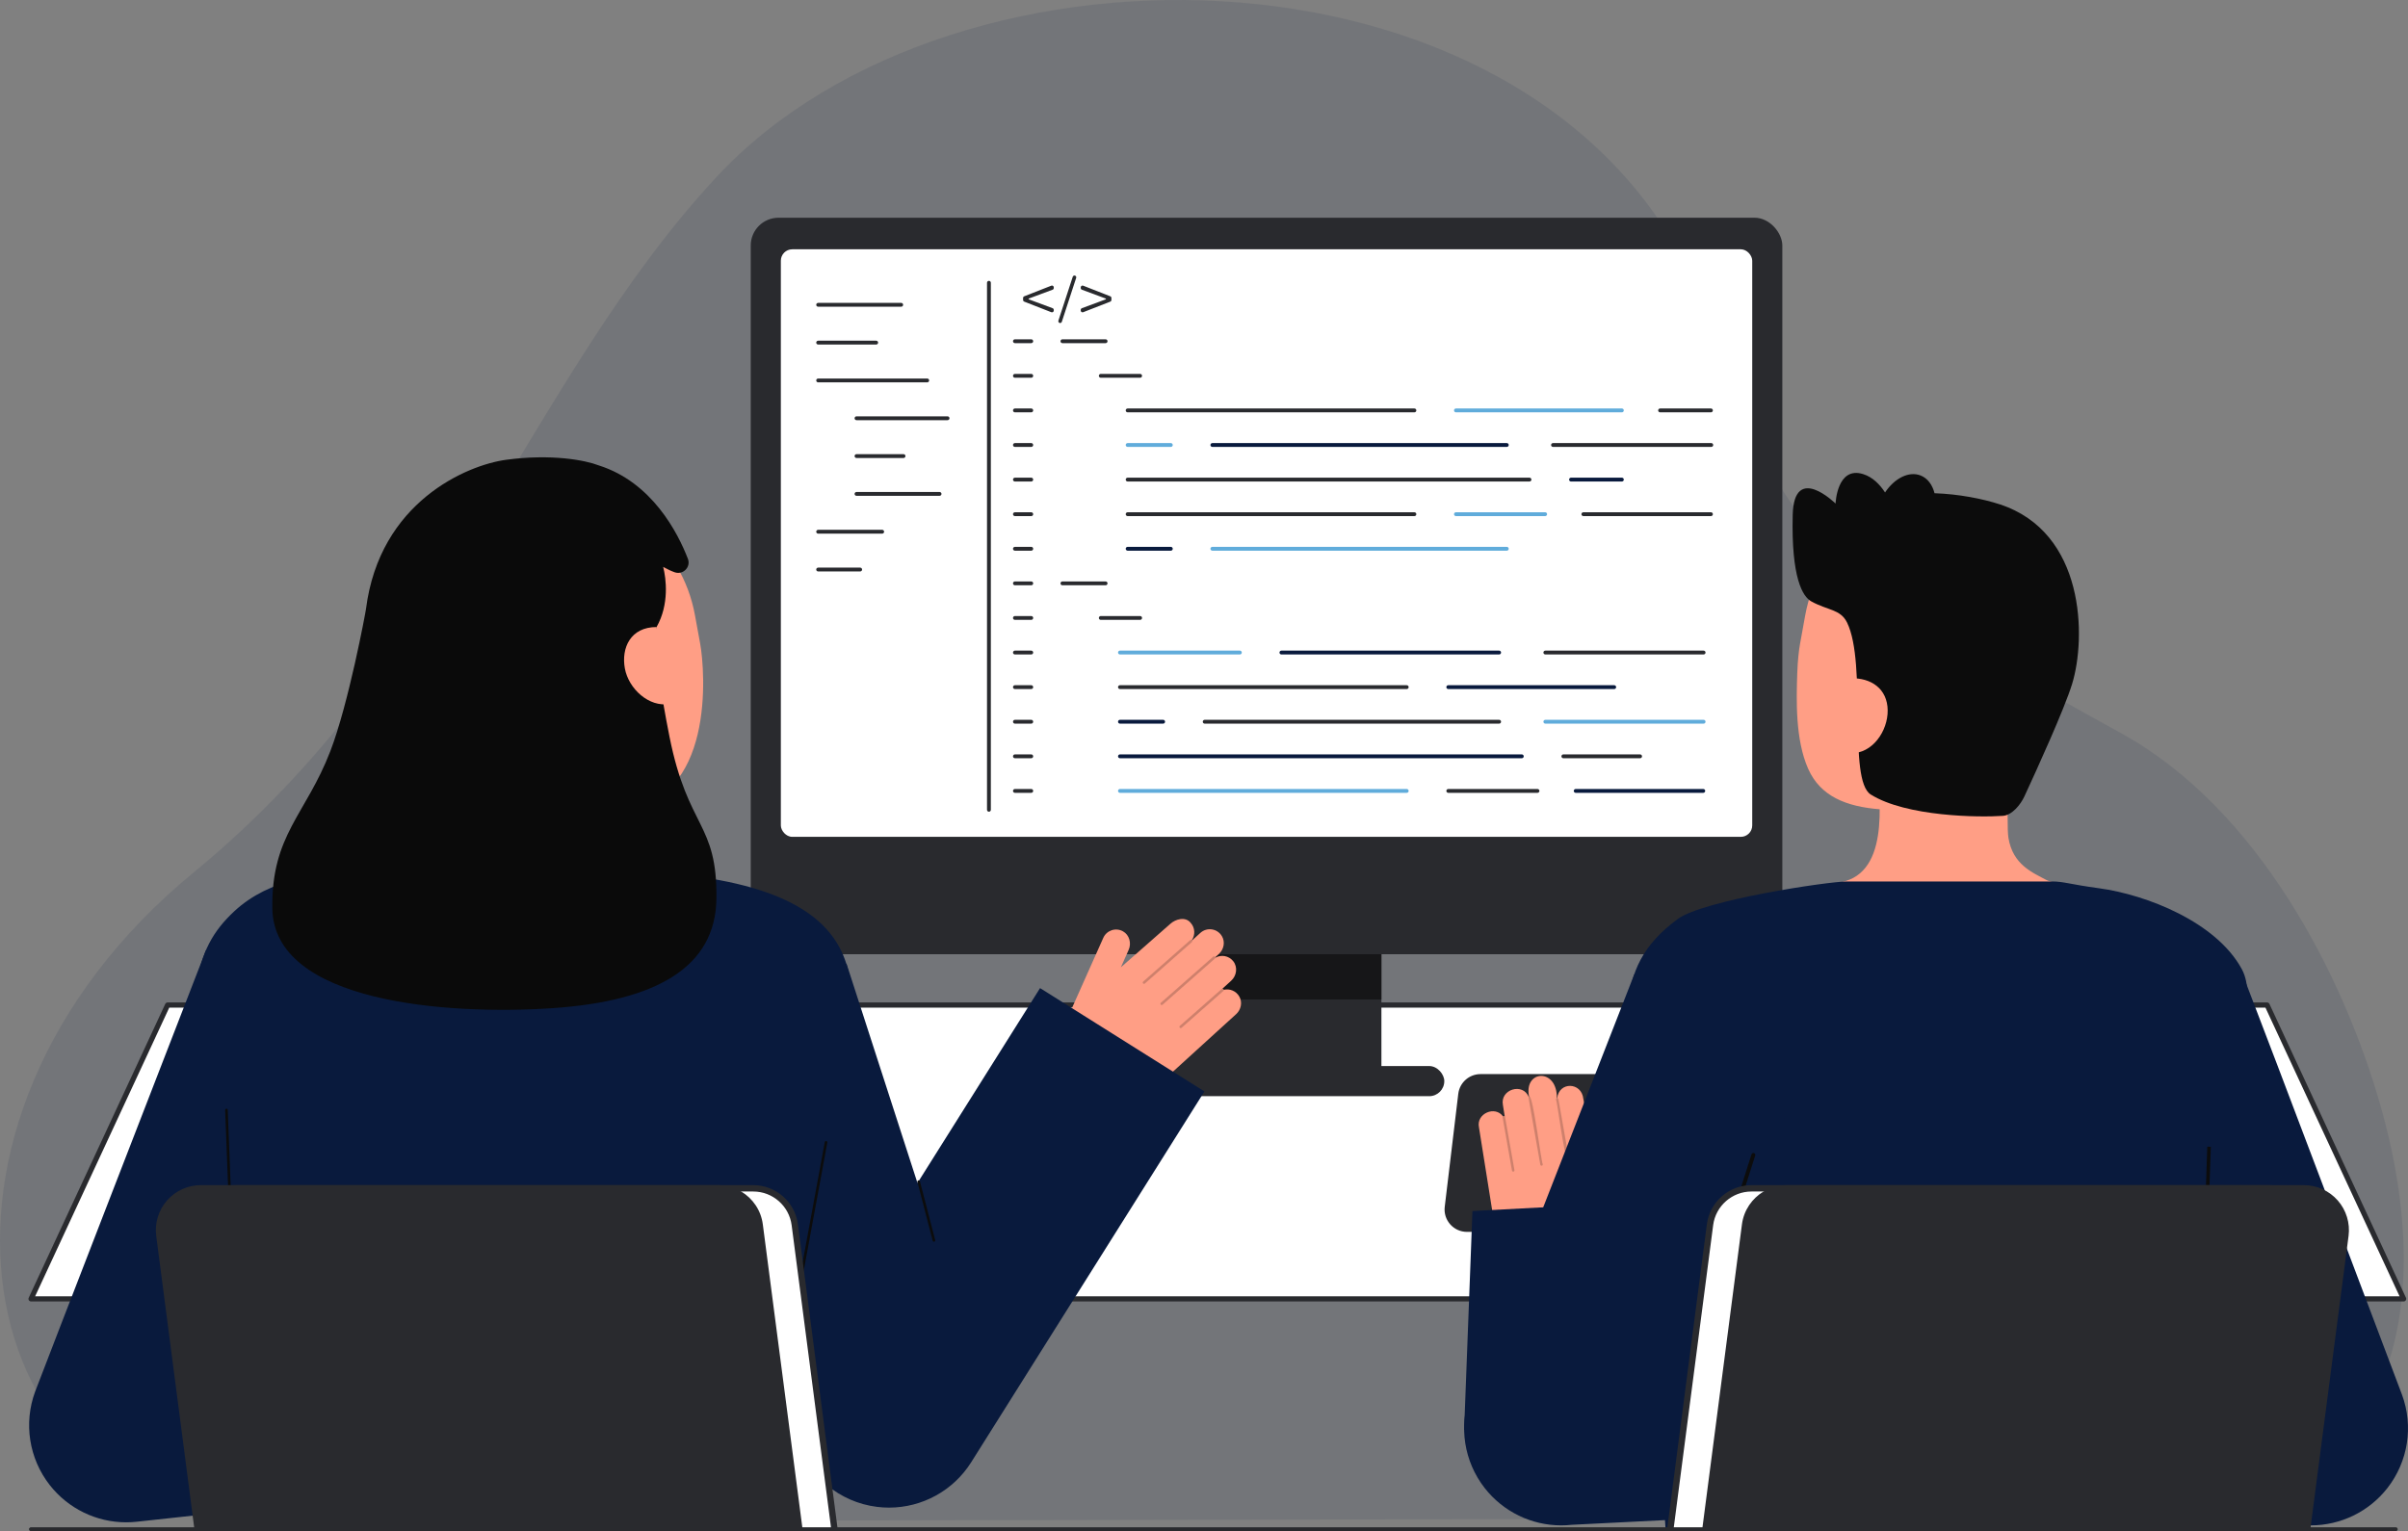 <svg id="Layer_2" data-name="Layer 2" xmlns="http://www.w3.org/2000/svg" viewBox="0 0 930.078 591.545" style="width: 100%; height: 100%;">
  <rect x="0" y="0" width="930.078" height="591.545" fill="#808080" stroke="none"/>
  <g id="Layer_2-2" data-name="Layer 2">
    <g>
      <path d="m831.1,586.477c86.882,0,113.353-71.659,88.322-159.417-14.156-49.629-46.89-114.529-100.369-143.9-146.347-80.373-126.624-84.232-162.853-169.781C597.06-26.275,369.649-31.664,276.728,68.408c-72.3,77.864-103.24,187.631-201.743,268.507-118.901,97.623-86.47,250.976,27.741,250.976l728.375-1.414Z" fill="#091a3d" opacity=".1"></path>
      <g>
        <g>
          <polygon points="928.392 501.844 11.995 501.844 64.735 388.316 875.652 388.316 928.392 501.844" fill="#292a2e"></polygon>
          <polygon points="928.392 501.844 11.995 501.844 64.735 388.316 875.652 388.316 928.392 501.844" fill="#fff"></polygon>
          <path d="m928.392,502.844H11.995c-.342,0-.661-.175-.844-.464-.184-.289-.207-.651-.061-.961l52.741-113.527c.165-.351.518-.575.905-.575h810.916c.388,0,.74.224.905.575l52.741,113.527c.146.31.123.672-.061.961-.184.289-.502.464-.844.464Zm-914.823-2h913.248l-51.801-111.527H65.371l-51.801,111.527Z" fill="#292a2e"></path>
        </g>
        <g>
          <g>
            <rect x="444.82" y="350.307" width="88.746" height="67.092" fill="#292a2e"></rect>
            <rect x="444.82" y="350.308" width="88.747" height="35.842" fill="#0c0c0c" opacity=".64"></rect>
            <rect x="289.97" y="84.124" width="398.447" height="284.564" rx="10.736" ry="10.736" fill="#292a2e"></rect>
            <rect x="301.599" y="96.319" width="375.189" height="227.011" rx="4.407" ry="4.407" fill="#fff"></rect>
            <rect x="420.533" y="411.885" width="137.321" height="11.647" rx="5.824" ry="5.824" fill="#292a2e"></rect>
          </g>
          <g>
            <path d="m427.037,132.58h-16.685c-.409,0-.741-.331-.741-.741s.331-.741.741-.741h16.685c.409,0,.741.331.741.741s-.331.741-.741.741Z" fill="#292a2e"></path>
            <g>
              <path d="m398.319,132.58h-6.313c-.409,0-.741-.331-.741-.741s.331-.741.741-.741h6.313c.409,0,.741.331.741.741s-.331.741-.741.741Z" fill="#292a2e"></path>
              <path d="m398.319,145.945h-6.313c-.409,0-.741-.331-.741-.741s.331-.741.741-.741h6.313c.409,0,.741.331.741.741s-.331.741-.741.741Z" fill="#292a2e"></path>
              <path d="m398.319,159.31h-6.313c-.409,0-.741-.331-.741-.741s.331-.741.741-.741h6.313c.409,0,.741.331.741.741s-.331.741-.741.741Z" fill="#292a2e"></path>
              <path d="m398.319,172.675h-6.313c-.409,0-.741-.331-.741-.741s.331-.741.741-.741h6.313c.409,0,.741.331.741.741s-.331.741-.741.741Z" fill="#292a2e"></path>
              <path d="m398.319,186.039h-6.313c-.409,0-.741-.331-.741-.741s.331-.741.741-.741h6.313c.409,0,.741.331.741.741s-.331.741-.741.741Z" fill="#292a2e"></path>
              <path d="m398.319,199.404h-6.313c-.409,0-.741-.331-.741-.741s.331-.741.741-.741h6.313c.409,0,.741.331.741.741s-.331.741-.741.741Z" fill="#292a2e"></path>
              <path d="m398.319,212.769h-6.313c-.409,0-.741-.331-.741-.741s.331-.741.741-.741h6.313c.409,0,.741.331.741.741s-.331.741-.741.741Z" fill="#292a2e"></path>
              <path d="m398.319,226.133h-6.313c-.409,0-.741-.331-.741-.741s.331-.741.741-.741h6.313c.409,0,.741.331.741.741s-.331.741-.741.741Z" fill="#292a2e"></path>
              <path d="m398.319,239.498h-6.313c-.409,0-.741-.331-.741-.741s.331-.741.741-.741h6.313c.409,0,.741.331.741.741s-.331.741-.741.741Z" fill="#292a2e"></path>
              <path d="m398.319,252.863h-6.313c-.409,0-.741-.331-.741-.741s.331-.741.741-.741h6.313c.409,0,.741.331.741.741s-.331.741-.741.741Z" fill="#292a2e"></path>
              <path d="m398.319,266.227h-6.313c-.409,0-.741-.331-.741-.741s.331-.741.741-.741h6.313c.409,0,.741.331.741.741s-.331.741-.741.741Z" fill="#292a2e"></path>
              <path d="m398.319,279.592h-6.313c-.409,0-.741-.331-.741-.741s.331-.741.741-.741h6.313c.409,0,.741.331.741.741s-.331.741-.741.741Z" fill="#292a2e"></path>
              <path d="m398.319,292.957h-6.313c-.409,0-.741-.331-.741-.741s.331-.741.741-.741h6.313c.409,0,.741.331.741.741s-.331.741-.741.741Z" fill="#292a2e"></path>
              <path d="m398.319,306.321h-6.313c-.409,0-.741-.331-.741-.741s.331-.741.741-.741h6.313c.409,0,.741.331.741.741s-.331.741-.741.741Z" fill="#292a2e"></path>
            </g>
            <path d="m440.371,145.945h-15.203c-.409,0-.741-.331-.741-.741s.331-.741.741-.741h15.203c.409,0,.741.331.741.741s-.331.741-.741.741Z" fill="#292a2e"></path>
            <path d="m427.037,226.133h-16.685c-.409,0-.741-.331-.741-.741s.331-.741.741-.741h16.685c.409,0,.741.331.741.741s-.331.741-.741.741Z" fill="#292a2e"></path>
            <path d="m440.371,239.498h-15.203c-.409,0-.741-.331-.741-.741s.331-.741.741-.741h15.203c.409,0,.741.331.741.741s-.331.741-.741.741Z" fill="#292a2e"></path>
            <g>
              <path d="m546.308,159.31h-110.768c-.409,0-.741-.331-.741-.741s.331-.741.741-.741h110.768c.409,0,.741.331.741.741s-.331.741-.741.741Z" fill="#292a2e"></path>
              <path d="m626.446,159.31h-64.098c-.409,0-.741-.331-.741-.741s.331-.741.741-.741h64.098c.409,0,.741.331.741.741s-.331.741-.741.741Z" fill="#60acdb"></path>
              <path d="m660.845,159.31h-19.648c-.409,0-.741-.331-.741-.741s.331-.741.741-.741h19.648c.409,0,.741.331.741.741s-.331.741-.741.741Z" fill="#292a2e"></path>
            </g>
            <g>
              <path d="m590.757,186.039h-155.217c-.409,0-.741-.331-.741-.741s.331-.741.741-.741h155.217c.409,0,.741.331.741.741s-.331.741-.741.741Z" fill="#292a2e"></path>
              <path d="m626.446,186.039h-19.648c-.409,0-.741-.331-.741-.741s.331-.741.741-.741h19.648c.409,0,.741.331.741.741s-.331.741-.741.741Z" fill="#091a3d"></path>
            </g>
            <g>
              <path d="m452.225,172.675h-16.685c-.409,0-.741-.331-.741-.741s.331-.741.741-.741h16.685c.409,0,.741.331.741.741s-.331.741-.741.741Z" fill="#60acdb"></path>
              <path d="m581.996,172.675h-113.731c-.409,0-.741-.331-.741-.741s.331-.741.741-.741h113.731c.409,0,.741.331.741.741s-.331.741-.741.741Z" fill="#091a3d"></path>
              <path d="m660.974,172.675h-61.134c-.409,0-.741-.331-.741-.741s.331-.741.741-.741h61.134c.409,0,.741.331.741.741s-.331.741-.741.741Z" fill="#292a2e"></path>
            </g>
            <g>
              <path d="m546.308,199.404h-110.768c-.409,0-.741-.331-.741-.741s.331-.741.741-.741h110.768c.409,0,.741.331.741.741s-.331.741-.741.741Z" fill="#292a2e"></path>
              <path d="m596.813,199.404h-34.464c-.409,0-.741-.331-.741-.741s.331-.741.741-.741h34.464c.409,0,.741.331.741.741s-.331.741-.741.741Z" fill="#60acdb"></path>
              <path d="m660.845,199.404h-49.281c-.409,0-.741-.331-.741-.741s.331-.741.741-.741h49.281c.409,0,.741.331.741.741s-.331.741-.741.741Z" fill="#292a2e"></path>
            </g>
            <g>
              <path d="m452.225,212.769h-16.685c-.409,0-.741-.331-.741-.741s.331-.741.741-.741h16.685c.409,0,.741.331.741.741s-.331.741-.741.741Z" fill="#091a3d"></path>
              <path d="m581.996,212.769h-113.731c-.409,0-.741-.331-.741-.741s.331-.741.741-.741h113.731c.409,0,.741.331.741.741s-.331.741-.741.741Z" fill="#60acdb"></path>
            </g>
            <g>
              <path d="m543.344,266.228h-110.768c-.409,0-.741-.331-.741-.741s.331-.741.741-.741h110.768c.409,0,.741.331.741.741s-.331.741-.741.741Z" fill="#292a2e"></path>
              <path d="m623.483,266.228h-64.098c-.409,0-.741-.331-.741-.741s.331-.741.741-.741h64.098c.409,0,.741.331.741.741s-.331.741-.741.741Z" fill="#091a3d"></path>
            </g>
            <g>
              <path d="m478.895,252.863h-46.318c-.409,0-.741-.331-.741-.741s.331-.741.741-.741h46.318c.409,0,.741.331.741.741s-.331.741-.741.741Z" fill="#60acdb"></path>
              <path d="m579.033,252.863h-84.098c-.409,0-.741-.331-.741-.741s.331-.741.741-.741h84.098c.409,0,.741.331.741.741s-.331.741-.741.741Z" fill="#091a3d"></path>
              <path d="m658.011,252.863h-61.134c-.409,0-.741-.331-.741-.741s.331-.741.741-.741h61.134c.409,0,.741.331.741.741s-.331.741-.741.741Z" fill="#292a2e"></path>
            </g>
            <g>
              <path d="m587.794,292.957h-155.217c-.409,0-.741-.331-.741-.741s.331-.741.741-.741h155.217c.409,0,.741.331.741.741s-.331.741-.741.741Z" fill="#091a3d"></path>
              <path d="m633.483,292.957h-29.648c-.409,0-.741-.331-.741-.741s.331-.741.741-.741h29.648c.409,0,.741.331.741.741s-.331.741-.741.741Z" fill="#292a2e"></path>
            </g>
            <g>
              <path d="m449.261,279.592h-16.685c-.409,0-.741-.331-.741-.741s.331-.741.741-.741h16.685c.409,0,.741.331.741.741s-.331.741-.741.741Z" fill="#091a3d"></path>
              <path d="m579.033,279.592h-113.731c-.409,0-.741-.331-.741-.741s.331-.741.741-.741h113.731c.409,0,.741.331.741.741s-.331.741-.741.741Z" fill="#292a2e"></path>
              <path d="m658.011,279.592h-61.134c-.409,0-.741-.331-.741-.741s.331-.741.741-.741h61.134c.409,0,.741.331.741.741s-.331.741-.741.741Z" fill="#60acdb"></path>
            </g>
            <g>
              <path d="m543.344,306.322h-110.768c-.409,0-.741-.331-.741-.741s.331-.741.741-.741h110.768c.409,0,.741.331.741.741s-.331.741-.741.741Z" fill="#60acdb"></path>
              <path d="m593.85,306.322h-34.464c-.409,0-.741-.331-.741-.741s.331-.741.741-.741h34.464c.409,0,.741.331.741.741s-.331.741-.741.741Z" fill="#292a2e"></path>
              <path d="m657.882,306.322h-49.281c-.409,0-.741-.331-.741-.741s.331-.741.741-.741h49.281c.409,0,.741.331.741.741s-.331.741-.741.741Z" fill="#091a3d"></path>
            </g>
            <path d="m381.97,313.622c-.409,0-.741-.331-.741-.741V109.252c0-.409.331-.741.741-.741s.741.331.741.741v203.63c0,.409-.331.741-.741.741Z" fill="#292a2e"></path>
            <g>
              <path d="m348.086,118.505h-32.081c-.409,0-.741-.331-.741-.741s.331-.741.741-.741h32.081c.409,0,.741.331.741.741s-.331.741-.741.741Z" fill="#292a2e"></path>
              <path d="m338.422,133.117h-22.417c-.409,0-.741-.331-.741-.741s.331-.741.741-.741h22.417c.409,0,.741.331.741.741s-.331.741-.741.741Z" fill="#292a2e"></path>
              <path d="m358.135,147.73h-42.13c-.409,0-.741-.331-.741-.741s.331-.741.741-.741h42.13c.409,0,.741.331.741.741s-.331.741-.741.741Z" fill="#292a2e"></path>
              <path d="m365.994,162.342h-35.173c-.409,0-.741-.331-.741-.741s.331-.741.741-.741h35.173c.409,0,.741.331.741.741s-.331.741-.741.741Z" fill="#292a2e"></path>
              <path d="m348.987,176.955h-18.166c-.409,0-.741-.331-.741-.741s.331-.741.741-.741h18.166c.409,0,.741.331.741.741s-.331.741-.741.741Z" fill="#292a2e"></path>
              <path d="m362.902,191.568h-32.081c-.409,0-.741-.331-.741-.741s.331-.741.741-.741h32.081c.409,0,.741.331.741.741s-.331.741-.741.741Z" fill="#292a2e"></path>
              <path d="m340.741,206.18h-24.737c-.409,0-.741-.331-.741-.741s.331-.741.741-.741h24.737c.409,0,.741.331.741.741s-.331.741-.741.741Z" fill="#292a2e"></path>
              <path d="m332.237,220.793h-16.233c-.409,0-.741-.331-.741-.741s.331-.741.741-.741h16.233c.409,0,.741.331.741.741s-.331.741-.741.741Z" fill="#292a2e"></path>
            </g>
            <g>
              <path d="m397.311,115.371v.267l9.26,3.437c.266.104.444.37.444.667v.252c0,.222-.103.444-.296.563-.193.133-.43.163-.653.074l-10.46-4.089c-.267-.104-.445-.37-.445-.652v-.756c0-.296.178-.548.445-.652l10.46-4.104c.089-.03.178-.044.267-.044.133,0,.267.044.386.119.192.133.296.341.296.578v.252c0,.296-.178.563-.444.652l-9.26,3.437Z" fill="#292a2e"></path>
              <path d="m415.669,107.355l-5.541,16.965c-.089.282-.356.489-.667.489-.222,0-.43-.104-.548-.282-.133-.178-.177-.4-.118-.622l5.541-16.95c.104-.296.37-.504.682-.504.223,0,.415.104.548.282.133.193.178.415.103.622Z" fill="#292a2e"></path>
              <path d="m429.276,115.134v.756c0,.282-.164.548-.43.652l-10.476,4.089c-.207.089-.444.059-.637-.074-.192-.119-.311-.341-.311-.563v-.252c0-.296.178-.563.459-.667l9.26-3.437v-.267l-9.26-3.437c-.281-.089-.459-.356-.459-.652v-.252c0-.237.119-.445.311-.578.119-.074.252-.119.385-.119.089,0,.178.015.252.044l10.476,4.104c.266.104.43.356.43.652Z" fill="#292a2e"></path>
            </g>
          </g>
        </g>
        <g>
          <path d="m48.743,588.172c-11.469,0-22.402-5.265-29.552-14.422-7.99-10.232-10.119-23.87-5.627-36.051,2.122-5.755,56.525-146.193,65.995-170.602l65.47,38.096c-5.325,13.725-24.618,65.745-40.118,107.651l25.75-2.799,8.105,68.561-85.966,9.346c-1.356.147-2.711.22-4.058.22Z" fill="#091a3d"></path>
          <path id="h_3_sk" d="m262.888,337.895c-.23-.03-6.53,23.68-55.7,19.99-34.04-2.55-42.34-25.72-43.12-25.72,3.67-.78,9.63-1.59,11.26-2.46,5.36-2.88,9.265-6.386,11.23-13.91,1.537-5.884,2.32-28.536,2.32-39.9l52.38,11.77c-.73,12.82-5.84,42.54,12.07,47.8,2.98.87,6.19,1.67,9.56,2.43Z" fill="#ff9e85"></path>
          <path d="m239.445,312.869c-20.65,1.629-47.176-7.089-52.214-34.639l-4.546-24.859c-5.039-27.55,5.347-52.53,31.287-57.274h0c25.94-4.744,49.413,14.044,54.451,41.594l2.013,11.005c1.933,10.571,5.852,61.266-30.99,64.173Z" fill="#ff9e85"></path>
          <path id="b_1_b" d="m141.704,335.979c-18.556,1.377-37.477,3.386-51.131,16.027-16.444,15.224-19.423,33.943-8.933,85.457,9.026,44.325,5.446,63.694,11.484,145.486.178,2.41.559,7.393.559,7.393l198.502-.329s18.598-108.517,28.869-158.568c7.809-38.051,28.32-84.244-58.164-93.553-.23-.025-69.593-5.74-121.187-1.912Z" fill="#091a3d"></path>
          <path d="m93.683,590.843c-.268,0-.489-.211-.5-.481l-6.221-161.475c-.01-.276.205-.508.48-.519.305-.018.509.205.52.48l6.221,161.475c.01.276-.205.508-.48.519-.007,0-.014,0-.02,0Z" fill="#0c0c0c"></path>
          <g>
            <path d="m412.196,393.633l13.946-31.283c1.284-2.88,4.771-4.089,7.591-2.526,2.5,1.385,3.358,4.586,2.194,7.196l-2.99,6.708,19.086-16.778c2.09-1.902,5.87-2.9,7.85-.416,1.733,1.903,1.852,4.702.445,6.731.021.018.047.029.063.052.015.016.02.037.032.054l3.222-2.934c2.485-2.262,6.5-1.782,8.328,1.266,1.339,2.232.744,5.131-1.18,6.884l-1.371,1.249c.018.057.026.115.023.174,2.251-1.262,5.182-.783,6.887,1.355,1.809,2.266,1.358,5.602-.786,7.554l-3.405,3.1c.155-.017.315.031.43.157.066.075.096.164.11.256,2.234-.542,4.73.354,6.028,2.634,1.264,2.22.64,5.048-1.248,6.768l-28.736,26.161c-8.224,7.487-20.168,9.235-30.192,4.42h0c-8.786-4.221-12.619-14.665-8.651-23.567l2.324-5.213Z" fill="#ff9e85"></path>
            <g fill="none" opacity=".2">
              <path d="m441.508,379.965c.184.199.494.216.698.036l18.131-15.979c.207-.183.227-.498.044-.706-.156-.208-.499-.227-.706-.044l-18.131,15.979c-.207.183-.227.498-.044.706l.008.009Z" fill="#0c0c0c"></path>
            </g>
            <g fill="none" opacity=".2">
              <path d="m448.335,388.155c.184.199.494.216.698.036l20.234-17.833c.207-.183.227-.498.044-.706-.168-.188-.499-.227-.706-.044l-20.234,17.833c-.207.183-.227.498-.044.706l.008.009Z" fill="#0c0c0c"></path>
            </g>
            <g fill="none" opacity=".2">
              <path d="m455.678,397.069c.184.199.494.216.698.036l16.14-14.224c.207-.183.227-.498.044-.706-.189-.205-.499-.227-.706-.044l-16.14,14.224c-.207.183-.227.498-.044.706l.008.009Z" fill="#0c0c0c"></path>
            </g>
          </g>
          <path d="m258.588,284.633c-3.556-17.867-5.187-29.788-4.998-42.365,5.009-8.786,3.692-18.869,2.553-23.227,1.788.975,3.197,1.634,4.489,2.078,3.222,1.106,6.289-2.046,5.062-5.224-3.876-10.036-13.839-29.538-34.406-36.073-5.177-2.015-18.395-4.56-35.947-2.153-14.928,2.047-48.726,16.209-53.983,57.637h-.002s0,.012-.001.024c-.174,1.374-6.707,36.544-13.751,54.858-9.469,24.619-22.763,32.269-22.426,60.673.434,36.537,67.604,41.401,108.119,38.668,40.515-2.733,63.131-16.055,63.424-42.386.328-29.502-11.018-26.762-18.133-62.51Z" fill="#0a0a0a"></path>
          <path d="m258.604,271.963c-7.883,1.442-15.816-5.823-17.257-13.706-1.442-7.883,2.151-15.99,12.244-15.99l5.013,29.696Z" fill="#ff9e85"></path>
          <path d="m343.391,582.495c-1.545,0-3.1-.096-4.658-.291-14.452-1.806-26.551-11.815-31.031-25.673l-52.102-161.134,71.362-23.074,27.404,84.754,47.353-75.305,63.491,39.923-90.082,143.26c-6.917,11-18.959,17.54-31.737,17.54Z" fill="#091a3d"></path>
          <path d="m301.349,538.006c-.03,0-.061-.002-.092-.008-.271-.05-.451-.311-.401-.583l17.711-96.142c.051-.272.308-.454.583-.401.271.05.451.311.401.583l-17.711,96.142c-.045.241-.255.409-.491.409Z" fill="#0c0c0c"></path>
          <path d="m360.736,479.771c-.223,0-.426-.149-.484-.375l-5.899-22.726c-.069-.267.092-.54.358-.609.271-.071.541.092.61.358l5.899,22.726c.069.267-.092.54-.358.609-.042.011-.085.016-.126.016Z" fill="#0c0c0c"></path>
        </g>
        <path d="m762.121,475.96h-195.505c-5.188,0-9.21-4.533-8.593-9.684l5.23-43.652c.521-4.35,4.211-7.625,8.593-7.625h190.275c4.78,0,8.654,3.875,8.654,8.654v43.652c0,4.78-3.875,8.654-8.654,8.654Z" fill="#292a2e"></path>
        <g>
          <path d="m619.501,476.37l8.361-32.085c.77-2.954-1.137-5.976-4.213-6.498-5.949-1.124-6.674,7.072-7.801,10.995l-4.293-24.223c-.656-6.534-9.44-6.748-10.089-.238-.048-.005-.093,0-.136.023.207-11.896-12.967-10.978-10.712-.55-.048.032-.089.072-.122.118-2.203-5.768-11.218-3.07-9.998,3.05,0,0,.701,4.402.701,4.402-.163-.179-.485-.201-.658-.015-3.025-4.283-10.441-1.142-9.296,4.221,0,0,5.918,37.15,5.918,37.15,3.378,24.03,38.733,32.092,42.339,3.65Z" fill="#ff9e85"></path>
          <g fill="none" opacity=".2">
            <path d="m605.596,448.318c-1.303-.123-4.08-22.729-4.603-23.436-.045-.263.13-.514.394-.56.244-.063.515.13.561.393l4.053,23.041c.047.267-.136.522-.404.562Z" fill="#0c0c0c"></path>
          </g>
          <g fill="none" opacity=".2">
            <path d="m595.483,450.386c-.259.039-.504-.135-.549-.395l-4.523-25.714c-.046-.263.13-.514.393-.561,1.327-.121,4.555,25.566,5.085,26.108.046.266-.137.521-.405.562Z" fill="#0c0c0c"></path>
          </g>
          <g fill="none" opacity=".2">
            <path d="m584.543,452.689c-.259.039-.504-.135-.549-.395l-3.608-20.512c-.046-.263.13-.514.393-.561.267-.041.514.13.561.393l3.608,20.512c.047.267-.136.522-.404.562Z" fill="#0c0c0c"></path>
          </g>
        </g>
        <g>
          <g>
            <path d="m322.303,590.843H89.893l-14.77-113.48c-.98-7.48,3.32-14.31,9.83-17,1.9-.79,3.98-1.23,6.18-1.23h199.83c8.12,0,14.97,6.02,16.02,14.06l15.32,117.65Z" fill="#fff"></path>
            <path d="m308.193,473.043c-1.12-8.63-8.53-15.14-17.23-15.14H91.133c-2.22,0-4.39.43-6.41,1.23-.86.34-1.7.75-2.49,1.23-1.54.92-2.94,2.07-4.15,3.45-3.3,3.76-4.82,8.76-4.18,13.71l14.76,113.32h2.47l-14.79-113.63c-.56-4.26.75-8.55,3.58-11.77,2.83-3.23,6.92-5.08,11.21-5.08h199.83c7.47,0,13.83,5.59,14.8,12.99l15.3,117.49h2.48l-15.35-117.8Z" fill="#292a2e"></path>
          </g>
          <g>
            <path d="m308.743,590.843H76.333l-14.77-113.48c-1.26-9.66,6.26-18.23,16.01-18.23h199.83c2.18,0,4.27.43,6.18,1.23,5.2,2.15,9.07,6.95,9.83,12.83l15.33,117.65Z" fill="#292a2e"></path>
            <path d="m294.633,473.043c-.7-5.43-3.9-10.02-8.34-12.68-.79-.47-1.62-.89-2.49-1.23-1.99-.79-4.15-1.23-6.4-1.23H77.573c-5,0-9.76,2.16-13.06,5.91-3.29,3.76-4.82,8.76-4.17,13.71l14.75,113.32h2.48l-14.79-113.63c-.56-4.26.75-8.55,3.58-11.77,2.83-3.23,6.92-5.08,11.21-5.08h199.83c7.47,0,13.83,5.59,14.8,12.99l15.3,117.49h2.48l-15.35-117.8Z" fill="#292a2e"></path>
          </g>
        </g>
        <g>
          <g>
            <path id="sk" d="m703.232,342.853c.229-.03,2.774,42.19,51.821,38.509,33.955-2.544,46.062-38.569,46.84-38.569-3.661-.778-9.826-1.91-11.452-2.777-5.347-2.873-12.962-5.862-14.686-16.246-.993-5.984.692-36.601.173-42.656l-51.121,11.633c.728,12.788,5.825,42.434-12.04,47.681-2.973.868-6.175,1.666-9.536,2.424Z" fill="#ff9e85"></path>
            <g>
              <path d="m726.246,312.694c20.584,1.589,47.007-7.146,51.982-34.613l4.489-24.784c4.975-27.467-5.418-52.347-31.28-57.031h0c-25.862-4.684-49.225,14.081-54.2,41.549l-1.987,10.972c-.409,2.259-.906,6.354-1.073,11.424-.333,10.115-.799,25.501,4.206,36.803,4.725,10.67,14.713,14.666,27.864,15.681Z" fill="#ff9e85"></path>
              <path d="m772.407,194.858c-6.587-2.151-15.906-3.98-25.201-4.288-.83-3.265-2.676-5.803-5.393-6.864-4.522-1.767-10.046,1.079-13.721,6.562-2.044-3.132-4.812-5.954-8.482-7.096-10.125-3.153-10.627,11.392-10.627,11.392,0,0-16.053-15.841-16.555,4.363-.606,24.445,3.884,31.614,7.161,33.424,6.472,3.574,11.292,2.97,13.853,8.228,7.756,15.923.154,60.775,9.129,66.39,13.75,8.604,41.913,8.9,51.061,8.247,3.518-.252,6.81-4.33,8.291-7.53,4.784-10.333,15.454-33.756,18.424-43.444,5.481-17.878,5.067-58.605-27.94-69.383Z" fill="#0c0c0c"></path>
              <path d="m716.428,290.946c7.941-.862,13.455-10.056,12.594-17.996s-7.774-11.621-15.715-10.759l-3.514,5.765-.191,23.732,6.827-.741Z" fill="#ff9e85"></path>
            </g>
            <g>
              <g>
                <path d="m849.069,584.221l.246.014s-.178-4.74-.246-.014Z" fill="#333"></path>
                <path d="m632.721,436.273c1.55,18.212,9.091,131.838,10.582,154.271h205.418c1.16-20.233,6.371-108.705,10.772-148.27,4.201-37.755,12.442-56.658,6.401-67.819-9.871-18.243-36.845-28.784-55.238-31.274-11.232-1.52-13.546-2.61-18.124-2.61-32.947,0-78.861,0-79.091,0-7.521,0-55.549,7.247-65.394,14.485-27.252,20.036-18.617,42.623-15.326,81.218Z" fill="#091a3d"></path>
              </g>
              <path d="m892.58,589.354c11.47,0,22.404-5.265,29.555-14.423,7.99-10.233,10.12-23.872,5.628-36.054-2.122-5.755-51.874-137.502-61.345-161.913l-70.132,28.416c5.325,13.726,24.62,65.751,40.122,107.661l-25.753-2.799-8.106,74.567,85.974,4.326c1.357.147,2.711.22,4.058.22Z" fill="#091a3d"></path>
              <rect x="776.921" y="516.119" width="147.573" height="1.366" transform="translate(305.119 1349.34) rotate(-88.04)" fill="#0c0c0c"></rect>
            </g>
          </g>
          <path d="m603.007,589.354c-11.47,0-22.404-5.265-29.555-14.423-7.99-10.233-10.12-23.872-5.628-36.054,2.122-5.755,53.958-138.083,63.429-162.494l68.048,28.997c-5.325,13.726-24.62,65.751-40.122,107.661l25.753-2.799,8.106,74.567-85.974,4.326c-1.357.147-2.711.22-4.058.22Z" fill="#091a3d"></path>
          <path d="m659.019,504.296c-.075,0-.151-.011-.227-.035-.395-.125-.613-.547-.488-.942l18.207-57.317c.126-.395.547-.611.942-.488.395.125.613.547.488.942l-18.207,57.317c-.102.319-.396.523-.715.523Z" fill="#0c0c0c"></path>
        </g>
        <g>
          <g>
            <path d="m892.34,477.363l-14.78,113.48h-232.4l15.32-117.65c1.05-8.04,7.9-14.06,16.01-14.06h199.83c2.2,0,4.29.44,6.19,1.23,6.51,2.7,10.8,9.52,9.83,17Z" fill="#fff"></path>
            <path d="m889.38,463.813c-1.21-1.38-2.61-2.53-4.15-3.45-.8-.48-1.63-.89-2.5-1.23-2.02-.8-4.19-1.23-6.41-1.23h-199.83c-8.7,0-16.1,6.51-17.23,15.14l-15.34,117.8h2.48l15.3-117.49c.96-7.4,7.32-12.99,14.79-12.99h199.83c4.3,0,8.38,1.85,11.21,5.08,2.84,3.22,4.14,7.51,3.59,11.77l-14.8,113.63h2.48l14.75-113.32c.65-4.95-.87-9.95-4.17-13.71Z" fill="#292a2e"></path>
          </g>
          <g>
            <path d="m905.9,477.363l-14.78,113.48h-232.4l15.32-117.65c.77-5.88,4.63-10.67,9.83-12.83,1.91-.8,4-1.23,6.18-1.23h199.84c9.74,0,17.27,8.57,16.01,18.23Z" fill="#292a2e"></path>
            <path d="m902.94,463.813c-3.3-3.75-8.06-5.91-13.05-5.91h-199.84c-2.25,0-4.41.43-6.39,1.23-.87.34-1.7.76-2.49,1.23-4.45,2.66-7.64,7.25-8.35,12.68l-15.34,117.8h2.48l15.3-117.49c.96-7.4,7.32-12.99,14.79-12.99h199.84c4.29,0,8.37,1.85,11.21,5.08,2.83,3.22,4.13,7.51,3.58,11.77l-14.79,113.63h2.47l14.76-113.32c.64-4.95-.88-9.95-4.18-13.71Z" fill="#292a2e"></path>
          </g>
        </g>
        <g>
          <path d="m11.95,591.545h913.419c.388,0,.702-.314.702-.702,0-.388-.314-.702-.702-.702H11.95c-.388,0-.702.314-.702.702s.314.702.702.702Z" fill="#292a2e"></path>
          <g fill="none" opacity=".65">
            <path d="m11.95,591.545h913.419c.388,0,.702-.314.702-.702,0-.388-.314-.702-.702-.702H11.95c-.388,0-.702.314-.702.702s.314.702.702.702Z" fill="#292a2e"></path>
          </g>
        </g>
        <polygon points="565.509 552.459 568.725 467.908 613.15 465.557 617.192 552.459 565.509 552.459" fill="#091a3d"></polygon>
      </g>
    </g>
  </g>
</svg>